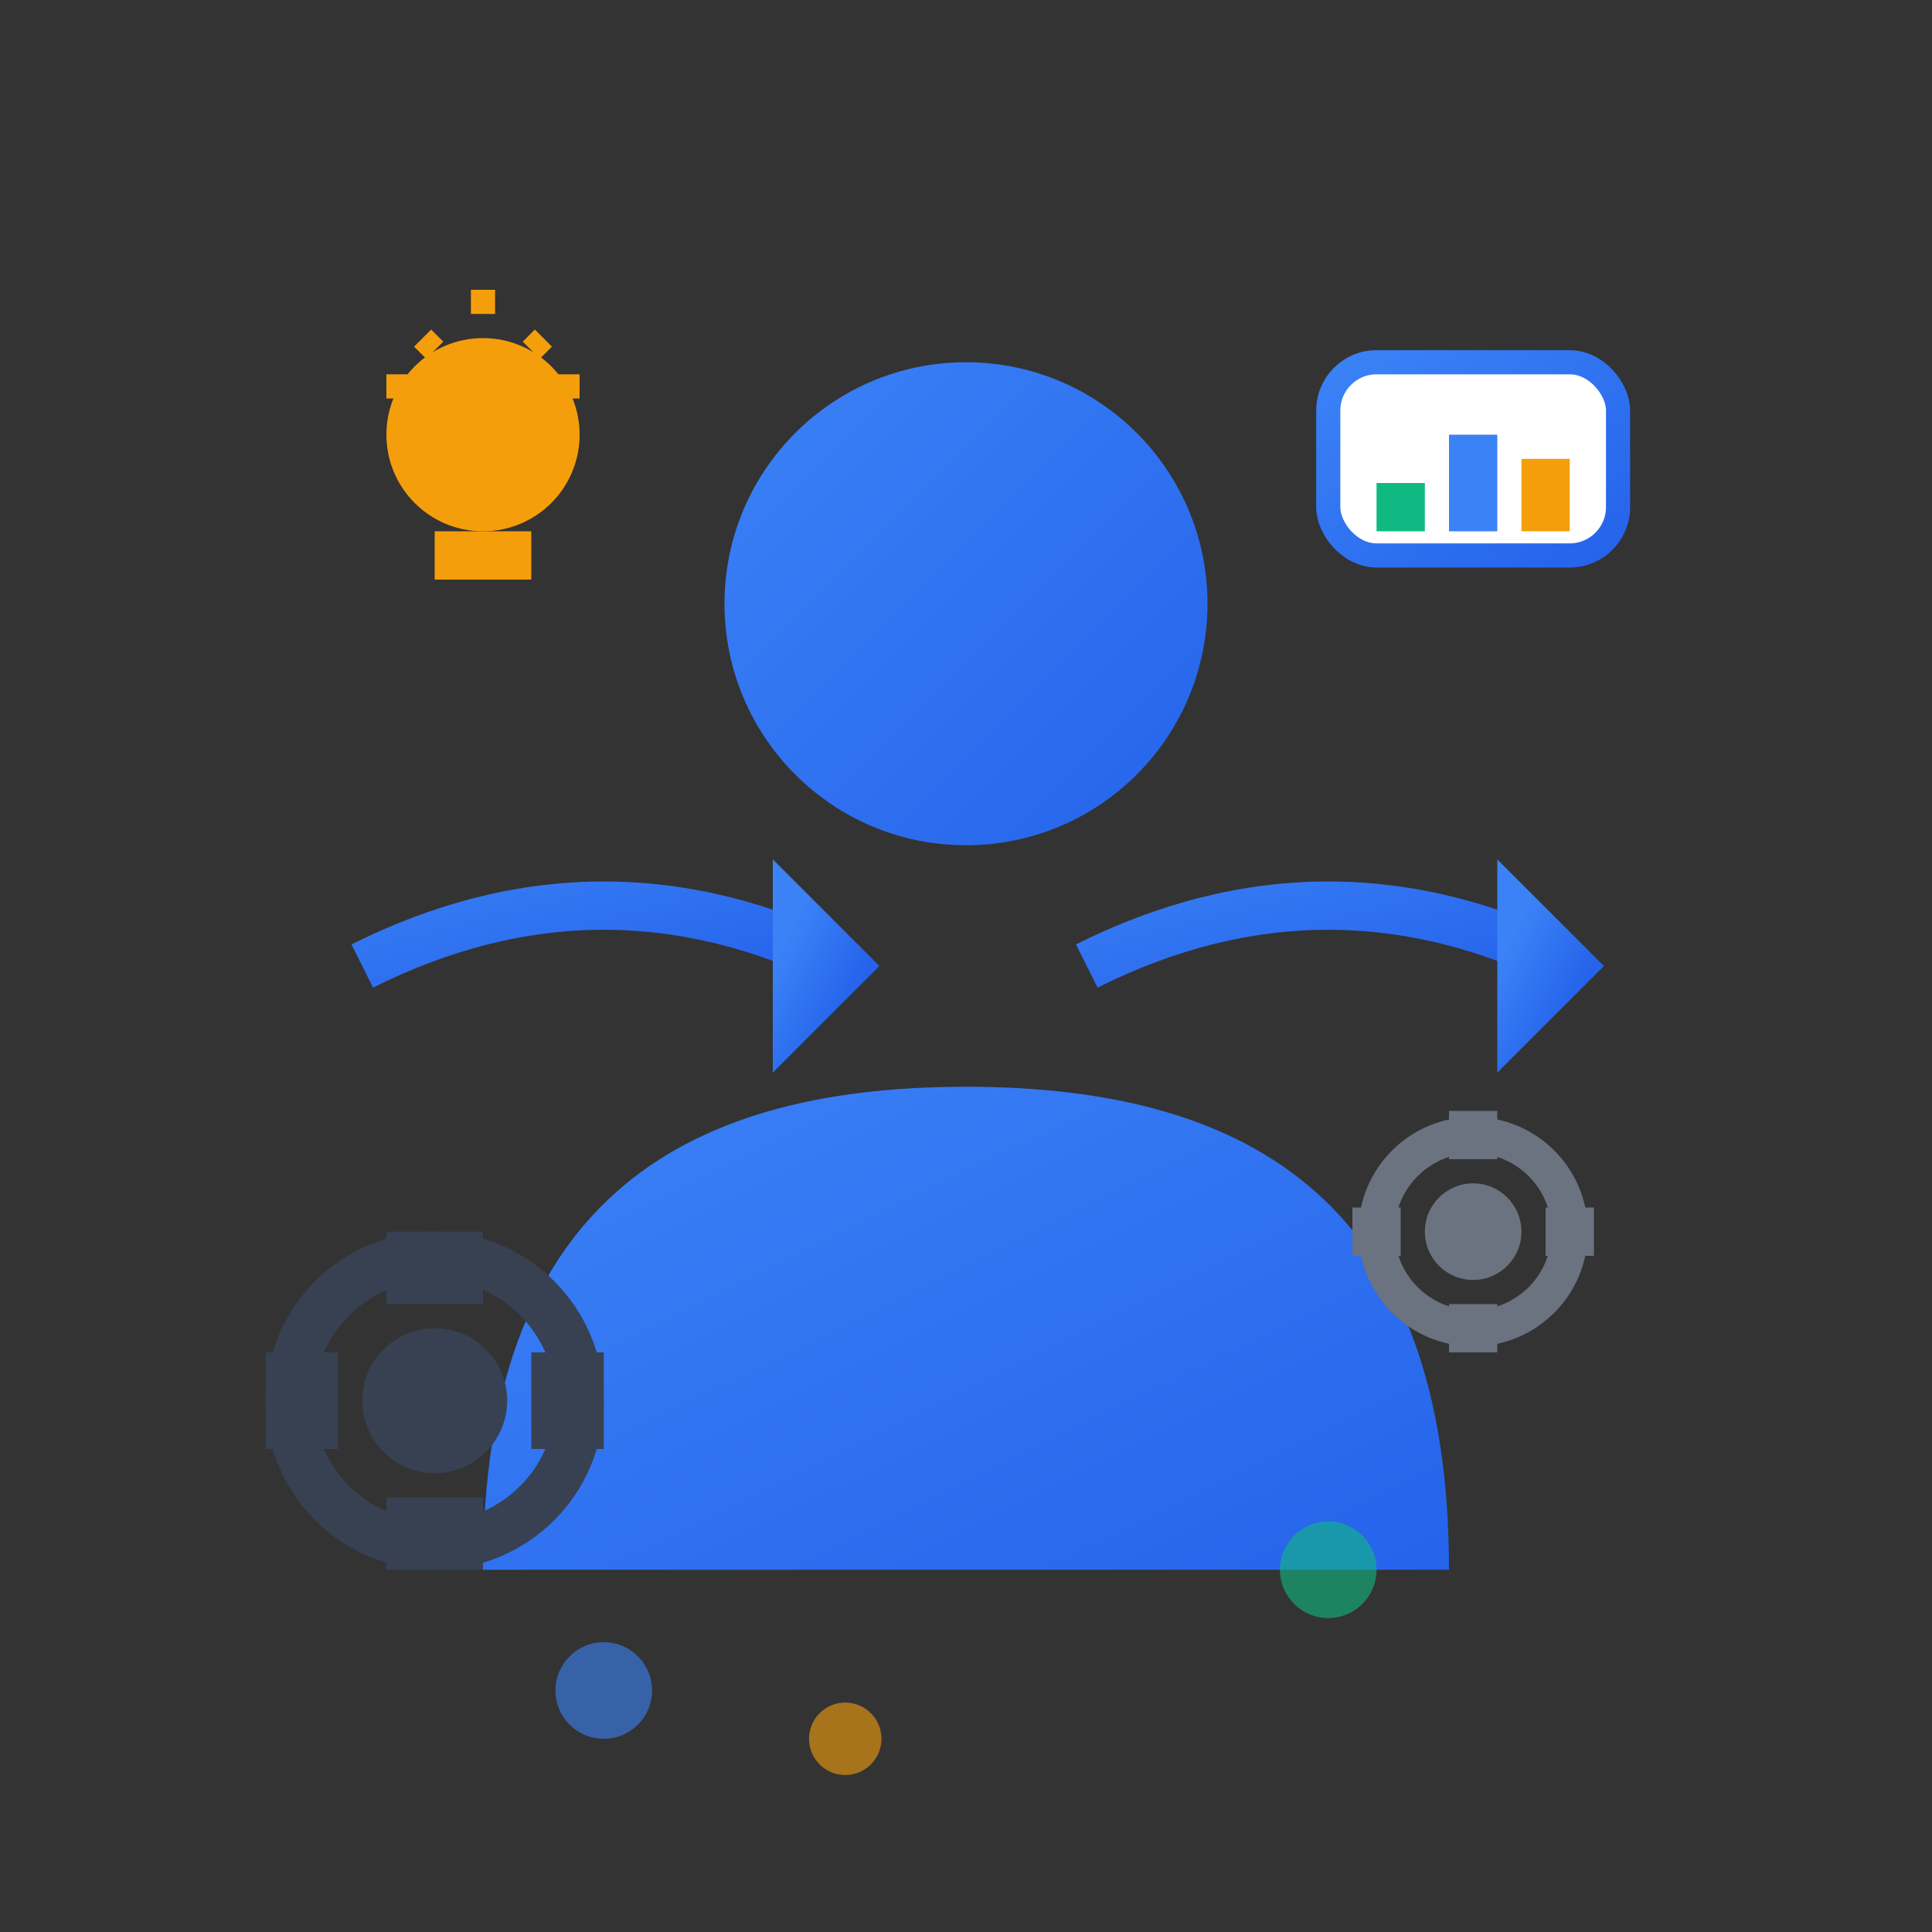 <svg width="80" height="80" viewBox="0 0 80 80" fill="none" xmlns="http://www.w3.org/2000/svg">
  <rect x="0" y="0" width="80" height="80" fill="#333333" stroke="none"/>
  <defs>
    <linearGradient id="consultingGradient" x1="0%" y1="0%" x2="100%" y2="100%">
      <stop offset="0%" style="stop-color:#3b82f6;stop-opacity:1" />
      <stop offset="100%" style="stop-color:#2563eb;stop-opacity:1" />
    </linearGradient>
  </defs>
  
  <!-- Person silhouette -->
  <circle cx="40" cy="25" r="10" fill="url(#consultingGradient)"/>
  <path d="M20 65 C20 50 28 45 40 45 C52 45 60 50 60 65" fill="url(#consultingGradient)"/>
  
  <!-- Lightbulb - representing ideas -->
  <g transform="translate(15,10)">
    <circle cx="5" cy="8" r="4" fill="#f59e0b"/>
    <rect x="3" y="12" width="4" height="2" fill="#f59e0b"/>
    <line x1="1" y1="6" x2="2" y2="6" stroke="#f59e0b" stroke-width="1"/>
    <line x1="8" y1="6" x2="9" y2="6" stroke="#f59e0b" stroke-width="1"/>
    <line x1="5" y1="2" x2="5" y2="3" stroke="#f59e0b" stroke-width="1"/>
    <line x1="2.5" y1="4" x2="3" y2="4.5" stroke="#f59e0b" stroke-width="1"/>
    <line x1="7.5" y1="4" x2="7" y2="4.5" stroke="#f59e0b" stroke-width="1"/>
  </g>
  
  <!-- Chart/Analytics -->
  <g transform="translate(55,15)">
    <rect x="0" y="0" width="12" height="8" rx="2" fill="white" stroke="url(#consultingGradient)" stroke-width="1"/>
    <rect x="2" y="5" width="2" height="2" fill="#10b981"/>
    <rect x="5" y="3" width="2" height="4" fill="#3b82f6"/>
    <rect x="8" y="4" width="2" height="3" fill="#f59e0b"/>
  </g>
  
  <!-- Strategy arrows -->
  <g stroke="url(#consultingGradient)" stroke-width="2" fill="none">
    <path d="M15 40 Q25 35 35 40"/>
    <path d="M45 40 Q55 35 65 40"/>
    <polygon points="33,38 35,40 33,42" fill="url(#consultingGradient)"/>
    <polygon points="63,38 65,40 63,42" fill="url(#consultingGradient)"/>
  </g>
  
  <!-- Gears representing process optimization -->
  <g transform="translate(10,50)">
    <circle cx="8" cy="8" r="6" fill="none" stroke="#374151" stroke-width="2"/>
    <circle cx="8" cy="8" r="3" fill="#374151"/>
    <rect x="6" y="1" width="4" height="3" fill="#374151"/>
    <rect x="6" y="12" width="4" height="3" fill="#374151"/>
    <rect x="1" y="6" width="3" height="4" fill="#374151"/>
    <rect x="12" y="6" width="3" height="4" fill="#374151"/>
  </g>
  
  <g transform="translate(55,45)">
    <circle cx="6" cy="6" r="4" fill="none" stroke="#6b7280" stroke-width="1.5"/>
    <circle cx="6" cy="6" r="2" fill="#6b7280"/>
    <rect x="5" y="1" width="2" height="2" fill="#6b7280"/>
    <rect x="5" y="9" width="2" height="2" fill="#6b7280"/>
    <rect x="1" y="5" width="2" height="2" fill="#6b7280"/>
    <rect x="9" y="5" width="2" height="2" fill="#6b7280"/>
  </g>
  
  <!-- Digital transformation elements -->
  <g opacity="0.6">
    <circle cx="25" cy="70" r="2" fill="#3b82f6"/>
    <circle cx="55" cy="65" r="2" fill="#10b981"/>
    <circle cx="35" cy="72" r="1.5" fill="#f59e0b"/>
  </g>
</svg>
